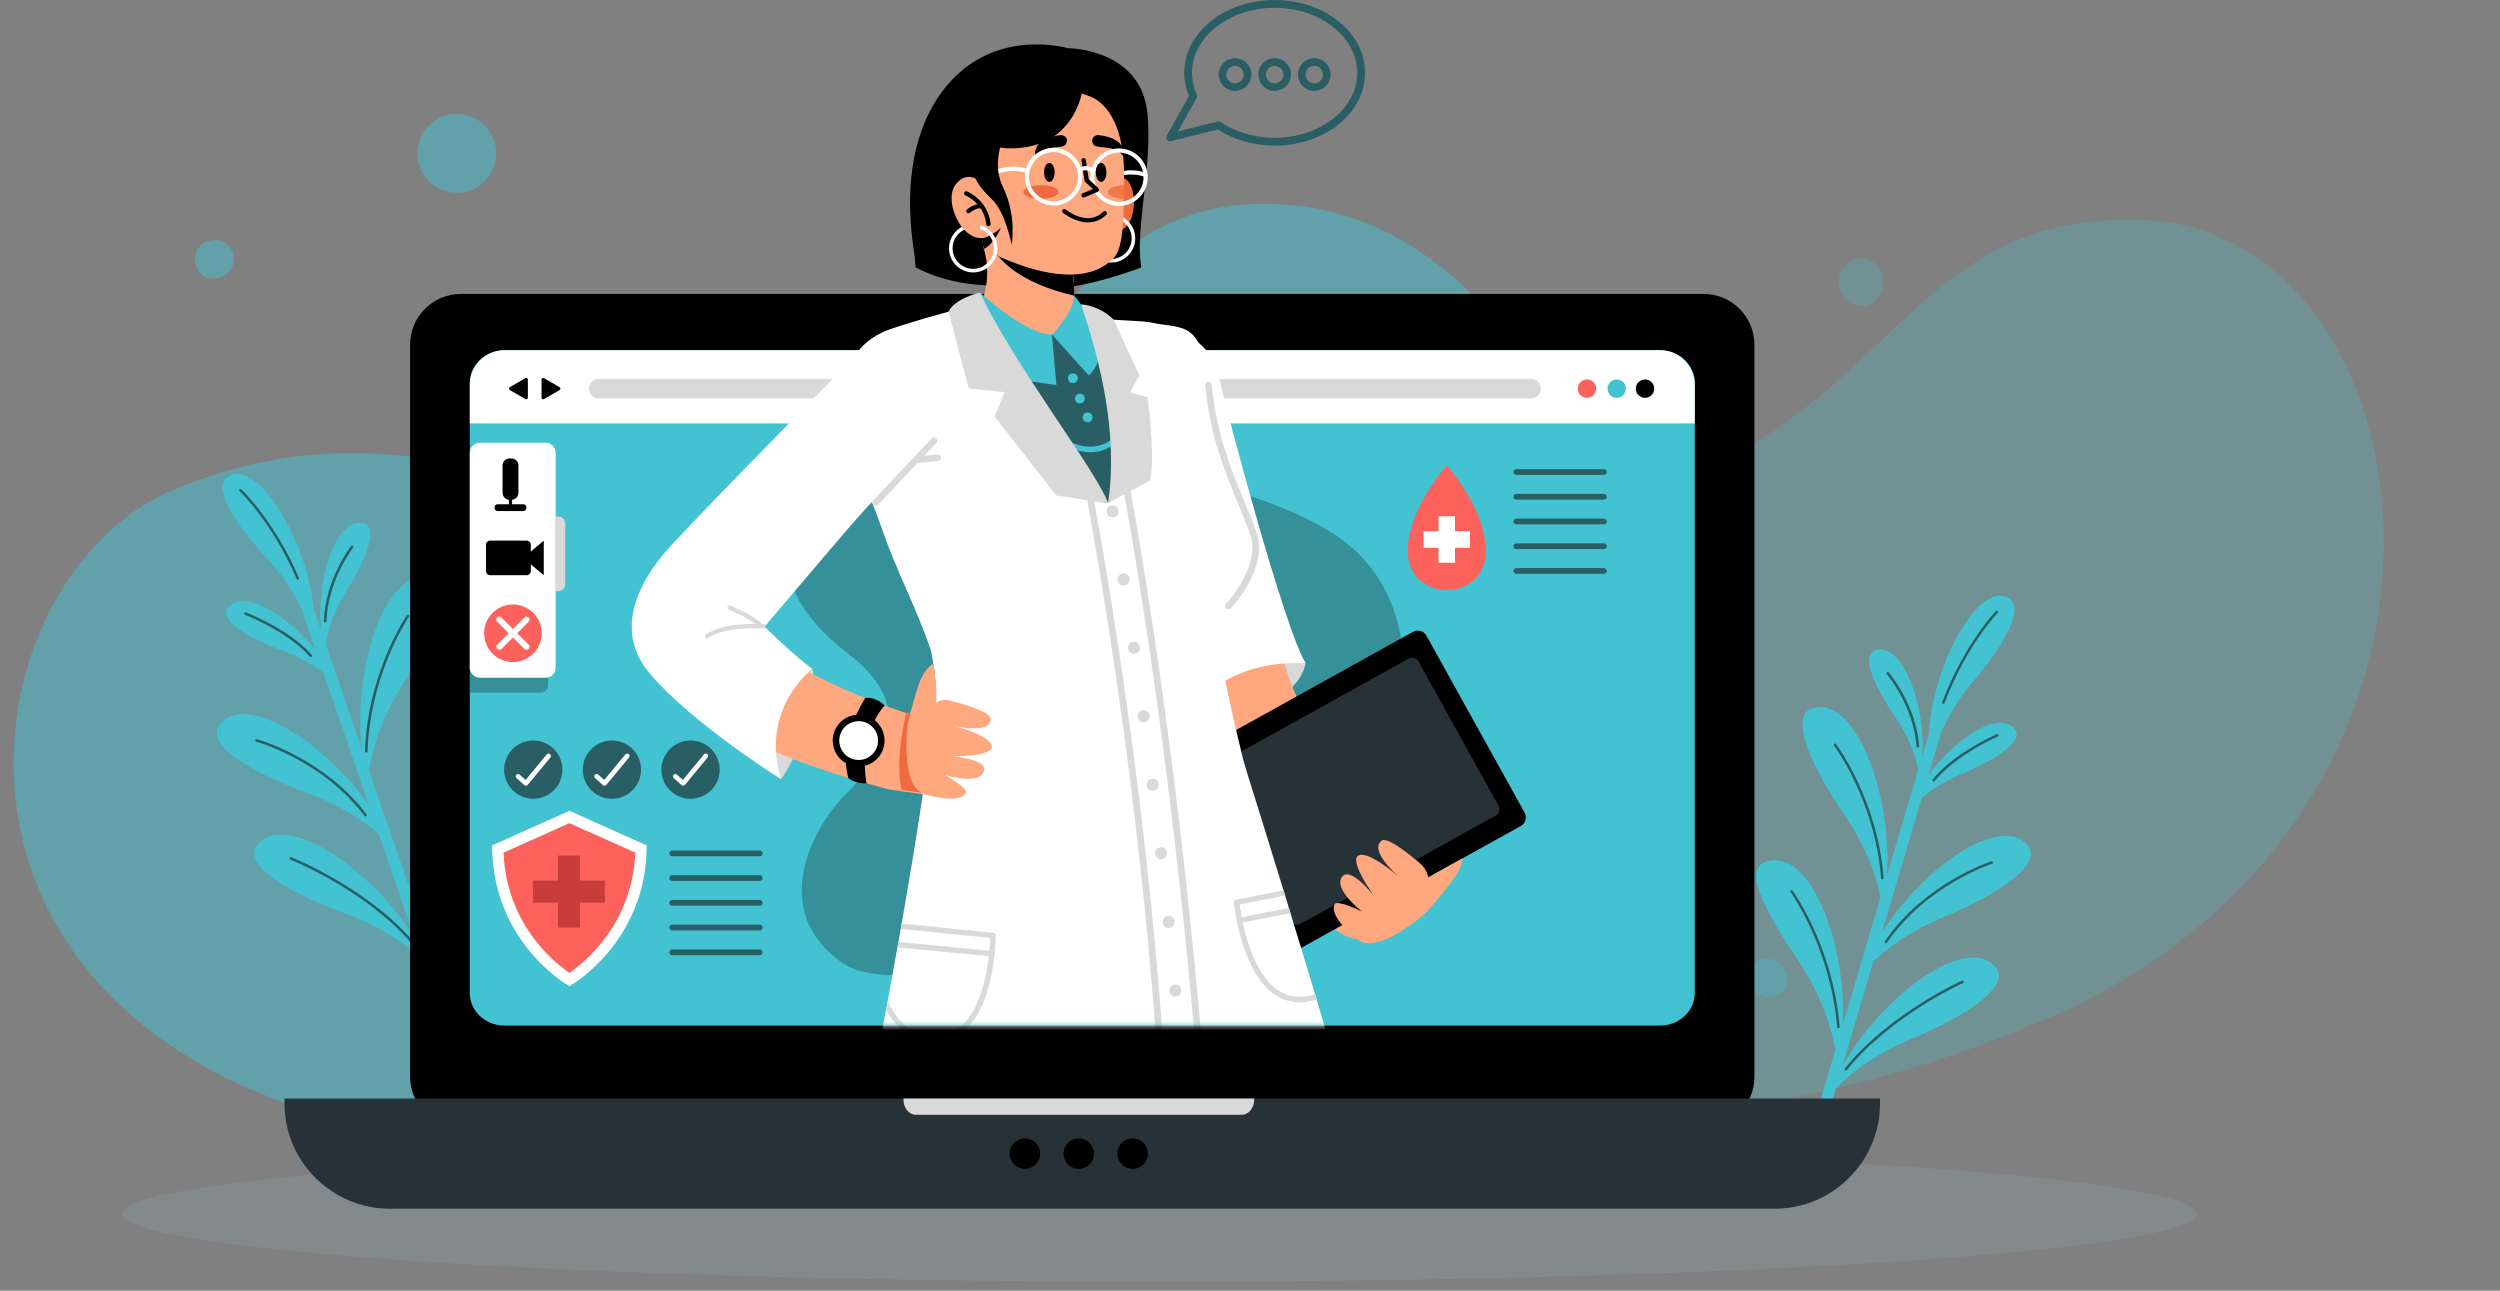 <svg xmlns="http://www.w3.org/2000/svg" width="552" height="285" viewBox="0 0 552 285" fill="none"><rect x="0" y="0" width="552" height="285" fill="#808080" stroke="none"/><g clip-path="url(#clip0_2577_2669)"><g opacity="0.5"><g opacity="0.5"><path d="M354.321 109.463C338.617 112.011 322.459 110.414 307.255 105.057C284.539 97.041 238.725 85.685 205.869 109.024C160.543 141.208 175.172 188.063 196.387 209.295C217.595 230.53 334.423 275.349 451.477 225.15C556.231 180.226 538.788 52.258 474.16 48.625C418.104 45.473 416.444 99.383 354.324 109.47L354.321 109.463Z" fill="#43C2D1"></path></g><path d="M349.668 121.308C349.668 86.097 320.34 47.503 283.851 45.179C283.21 45.139 282.562 45.1 281.906 45.068C229.598 42.633 225.606 106.438 178.279 113.632C130.951 120.826 94.801 84.5 38.169 108.201C-12.692 129.49 -26.47 249.108 122.975 253.907C242.547 257.741 349.676 226.372 349.66 121.308H349.668Z" fill="#43C2D1"></path><g opacity="0.5"><path d="M382.914 221.464C383.815 225.274 380.97 228.998 376.551 229.772C372.132 230.547 367.824 228.096 366.922 224.278C366.021 220.468 368.867 216.744 373.286 215.969C377.705 215.187 382.013 217.645 382.914 221.464Z" fill="#43C2D1"></path></g><g opacity="0.5"><path d="M415.834 62.297C415.834 65.222 413.628 67.593 410.917 67.593C408.206 67.593 406 65.222 406 62.297C406 59.372 408.206 57 410.917 57C413.628 57 415.834 59.372 415.834 62.297Z" fill="#43C2D1"></path></g><path d="M46.581 53.071C48.613 52.699 50.668 53.822 51.38 55.758C52.597 59.063 49.403 62.763 45.111 61.103C41.403 58.359 43.016 53.727 46.581 53.071Z" fill="#43C2D1"></path><path d="M394.597 215.179C395.135 217.479 393.688 219.669 391.356 220.072C389.032 220.476 386.708 218.942 386.179 216.641C385.641 214.341 387.088 212.151 389.42 211.748C391.744 211.345 394.068 212.878 394.597 215.179Z" fill="#43C2D1"></path><path d="M106.409 221.737C107.519 217.06 104.627 212.369 99.95 211.259C95.273 210.149 90.582 213.041 89.472 217.718C88.363 222.395 91.254 227.086 95.931 228.196C100.608 229.306 105.299 226.414 106.409 221.737Z" fill="#43C2D1"></path><path d="M109.186 36.391C110.584 31.792 107.989 26.93 103.39 25.532C98.791 24.134 93.93 26.728 92.532 31.328C91.133 35.927 93.728 40.789 98.327 42.187C102.926 43.585 107.788 40.99 109.186 36.391Z" fill="#43C2D1"></path><path d="M86.902 206.388C86.902 209.345 84.507 211.74 81.55 211.74C78.594 211.74 76.198 209.345 76.198 206.388C76.198 203.431 78.594 201.036 81.55 201.036C84.507 201.036 86.902 203.431 86.902 206.388Z" fill="#43C2D1"></path></g><path d="M439.116 212.284C431.901 207.907 415.124 220.618 406.799 235.385L413.634 212.297C416.415 209.599 421.345 205.755 429.192 202.481C441.396 197.381 453.487 189.785 446.256 185.398C439.476 181.285 424.279 192.24 415.559 205.817L424.334 176.172C426.184 174.577 429.023 172.615 433.14 170.893C440.83 167.684 448.454 162.896 443.896 160.129C439.939 157.729 431.43 163.473 425.837 171.129L428.677 161.52C430.065 158.698 432.035 154.668 435.29 150.911C442.825 142.208 448.353 132.568 442.119 131.564C435.878 130.559 426.674 147.315 425.897 162.035L424.436 166.978C425.19 156.258 420.66 143.584 415.292 143.416C409.963 143.252 413.747 151.417 418.453 158.303C422.03 163.542 423.176 167.788 423.538 169.998L416.622 193.356C417.772 176.376 410.593 156.375 402.105 156.117C393.648 155.863 399.662 168.814 407.123 179.733C412.764 187.987 414.589 194.695 415.183 198.222L406.897 226.23C407.716 209.473 400.649 190.221 392.328 189.964C383.871 189.709 388.378 199.205 396.735 211.56C402.419 219.953 404.506 227.663 405.271 231.738L401.323 245.069L403.748 245.784L405.339 240.4C407.798 237.742 412.963 233.182 422.075 229.377C434.279 224.277 446.37 216.681 439.139 212.294L439.116 212.284Z" fill="#43C2D1"></path><path d="M415.543 194.175C415.436 194.14 415.349 194.045 415.345 193.925C414.03 176.807 405.035 164.741 404.943 164.621C404.852 164.494 404.876 164.321 404.997 164.222C405.117 164.122 405.297 164.155 405.397 164.275C405.488 164.395 414.584 176.582 415.913 193.876C415.923 194.028 415.806 194.168 415.654 194.177C415.623 194.174 415.584 194.17 415.552 194.167L415.543 194.175Z" fill="#295E64"></path><path d="M429.021 155.383C429.021 155.383 429.005 155.381 428.998 155.381C428.852 155.327 428.78 155.161 428.834 155.016C433.781 142.033 440.652 134.982 440.722 134.909C440.828 134.8 441.011 134.794 441.119 134.907C441.228 135.013 441.235 135.196 441.121 135.304C441.052 135.369 434.259 142.348 429.362 155.217C429.31 155.355 429.16 155.428 429.02 155.391L429.021 155.383Z" fill="#295E64"></path><path d="M426.885 172.547C426.885 172.547 426.817 172.517 426.787 172.498C426.661 172.399 426.646 172.223 426.745 172.097C431.455 166.231 440.759 162.15 440.851 162.103C440.992 162.037 441.16 162.109 441.226 162.25C441.292 162.391 441.22 162.559 441.079 162.625C440.988 162.664 431.808 166.693 427.188 172.449C427.116 172.545 426.994 172.573 426.886 172.539L426.885 172.547Z" fill="#295E64"></path><path d="M416.321 208.256C416.321 208.256 416.267 208.235 416.245 208.217C416.118 208.126 416.079 207.955 416.171 207.821C424.99 194.959 439.534 190.224 439.673 190.182C439.82 190.132 439.98 190.211 440.028 190.366C440.078 190.514 439.999 190.673 439.844 190.722C439.697 190.764 425.341 195.445 416.633 208.143C416.56 208.247 416.436 208.291 416.321 208.256Z" fill="#295E64"></path><path d="M407.476 236.37C407.476 236.37 407.407 236.34 407.377 236.321C407.26 236.222 407.237 236.045 407.336 235.92C417.068 223.812 433.038 216.599 433.203 216.528C433.345 216.462 433.513 216.525 433.578 216.675C433.644 216.816 433.581 216.984 433.432 217.05C433.274 217.122 417.428 224.283 407.778 236.279C407.706 236.368 407.584 236.404 407.476 236.37Z" fill="#295E64"></path><path d="M405.831 227.002C405.723 226.968 405.637 226.873 405.633 226.753C404.154 209.191 395.445 197.112 395.361 196.993C395.27 196.865 395.295 196.693 395.423 196.594C395.551 196.503 395.723 196.527 395.822 196.656C395.914 196.776 404.706 208.981 406.201 226.704C406.211 226.856 406.102 226.996 405.942 227.013C405.902 227.009 405.871 227.006 405.839 227.003L405.831 227.002Z" fill="#295E64"></path><path d="M423.38 165.052C423.272 165.018 423.186 164.922 423.181 164.803C422.489 155.78 416.668 148.922 416.611 148.854C416.511 148.733 416.519 148.559 416.649 148.452C416.769 148.352 416.943 148.361 417.051 148.482C417.108 148.551 423.051 155.547 423.758 164.754C423.767 164.906 423.651 165.046 423.499 165.055C423.467 165.052 423.428 165.049 423.397 165.046L423.38 165.052Z" fill="#295E64"></path><path d="M58.199 185.278C65.224 180.594 82.529 192.572 91.473 206.971L83.658 184.196C80.762 181.62 75.675 177.997 67.697 175.054C55.29 170.488 42.88 163.414 49.92 158.721C56.514 154.322 72.166 164.609 81.467 177.8L71.426 148.554C69.511 147.044 66.591 145.198 62.406 143.659C54.589 140.781 46.764 136.324 51.2 133.365C55.052 130.799 63.797 136.172 69.716 143.582L66.465 134.102C64.957 131.345 62.818 127.4 59.407 123.779C51.507 115.404 45.571 106.017 51.761 104.741C57.952 103.466 67.867 119.811 69.274 134.486L70.948 139.367C69.731 128.689 73.722 115.828 79.072 115.438C84.389 115.044 80.954 123.371 76.55 130.446C73.201 135.831 72.237 140.127 71.969 142.353L79.877 165.386C78.001 148.469 84.317 128.181 92.78 127.557C101.219 126.937 95.767 140.141 88.782 151.366C83.5 159.85 81.961 166.631 81.522 170.183L91.006 197.807C89.471 181.098 95.709 161.555 104.008 160.955C112.447 160.335 108.35 170.025 100.527 182.726C95.211 191.359 93.447 199.146 92.871 203.252L97.383 216.402L94.992 217.219L93.17 211.904C90.598 209.362 85.241 205.019 75.976 201.612C63.569 197.045 51.159 189.971 58.199 185.278Z" fill="#43C2D1"></path><path d="M80.969 166.165C81.075 166.126 81.157 166.027 81.156 165.907C81.736 148.746 90.21 136.305 90.288 136.182C90.373 136.05 90.349 135.878 90.216 135.785C90.092 135.699 89.912 135.724 89.819 135.857C89.733 135.981 81.165 148.548 80.586 165.884C80.583 166.036 80.706 166.17 80.858 166.173C80.889 166.168 80.928 166.163 80.96 166.158L80.969 166.165Z" fill="#295E64"></path><path d="M65.847 127.985C65.847 127.985 65.862 127.983 65.87 127.982C66.013 127.922 66.077 127.753 66.017 127.61C60.521 114.847 53.355 108.101 53.281 108.031C53.17 107.927 52.987 107.929 52.884 108.048C52.78 108.158 52.782 108.341 52.9 108.444C52.974 108.514 60.058 115.184 65.505 127.826C65.564 127.962 65.717 128.028 65.854 127.984L65.847 127.985Z" fill="#295E64"></path><path d="M68.711 145.05C68.711 145.05 68.778 145.016 68.807 144.996C68.928 144.891 68.935 144.715 68.83 144.594C63.876 138.931 54.405 135.25 54.305 135.217C54.16 135.157 53.996 135.236 53.937 135.381C53.877 135.525 53.956 135.689 54.1 135.749C54.193 135.783 63.538 139.419 68.404 144.973C68.481 145.066 68.604 145.089 68.712 145.057L68.711 145.05Z" fill="#295E64"></path><path d="M80.802 180.265C80.802 180.265 80.854 180.242 80.883 180.222C81.005 180.124 81.037 179.952 80.939 179.822C71.572 167.352 56.843 163.242 56.702 163.206C56.552 163.163 56.397 163.249 56.355 163.406C56.313 163.556 56.398 163.712 56.556 163.753C56.706 163.796 71.244 167.853 80.492 180.165C80.57 180.266 80.695 180.304 80.81 180.264L80.802 180.265Z" fill="#295E64"></path><path d="M90.842 207.978C90.842 207.978 90.909 207.945 90.938 207.925C91.059 207.82 91.066 207.643 90.961 207.522C80.717 195.846 64.457 189.326 64.288 189.262C64.144 189.203 63.978 189.274 63.919 189.418C63.86 189.562 63.931 189.728 64.075 189.787C64.236 189.852 80.378 196.326 90.527 207.895C90.604 207.988 90.727 208.011 90.834 207.979L90.842 207.978Z" fill="#295E64"></path><path d="M92.084 198.541C92.19 198.502 92.272 198.402 92.271 198.283C92.995 180.67 101.173 168.231 101.259 168.107C101.345 167.975 101.312 167.804 101.179 167.711C101.048 167.626 100.877 167.658 100.784 167.791C100.697 167.915 92.434 180.486 91.701 198.259C91.69 198.413 91.813 198.547 91.974 198.556C92.013 198.551 92.045 198.546 92.076 198.542L92.084 198.541Z" fill="#295E64"></path><path d="M71.9 137.404C72.006 137.365 72.088 137.266 72.087 137.146C72.395 128.104 77.912 120.999 77.966 120.928C78.06 120.803 78.043 120.63 77.917 120.528C77.792 120.434 77.619 120.45 77.517 120.576C77.463 120.648 71.83 127.889 71.517 137.123C71.514 137.275 71.637 137.409 71.789 137.412C71.82 137.407 71.859 137.402 71.891 137.397L71.9 137.404Z" fill="#295E64"></path><g opacity="0.8"><path d="M256 283C382.473 283 485 276.284 485 268C485 259.716 382.473 253 256 253C129.527 253 27 259.716 27 268C27 276.284 129.527 283 256 283Z" fill="#879EA0" fill-opacity="0.42"></path></g><path d="M101.786 64.896H376.139C382.344 64.896 387.38 69.932 387.38 76.138V237.717C387.38 243.923 382.344 248.959 376.139 248.959H101.786C95.58 248.959 90.545 243.923 90.545 237.717V76.138C90.545 69.932 95.58 64.896 101.786 64.896Z" fill="black"></path><path d="M374.202 84.501V219.274C374.202 223.242 370.771 226.452 366.542 226.452H111.398C109.138 226.452 107.098 225.535 105.699 224.072C104.474 222.8 103.73 221.116 103.73 219.274V84.501C103.73 80.533 107.161 77.323 111.398 77.323H366.534C367.949 77.323 369.277 77.679 370.415 78.311C372.684 79.561 374.202 81.869 374.202 84.501Z" fill="#43C2D1"></path><g opacity="0.5"><path d="M274.432 194.759C313.863 175.493 317.08 139.033 299.879 122.179C281.002 103.672 221.595 99.293 221.595 99.293C221.595 99.293 178.694 95.253 174.528 122.179C174.528 122.179 170.758 131.658 187.414 144.449C204.07 157.24 193.358 168.75 186.425 175.691C179.493 182.624 169.469 201.249 186.054 212.649C203.026 224.318 274.44 194.759 274.44 194.759H274.432Z" fill="#295E64"></path></g><path d="M415.111 242.563V243.591C415.111 248.682 413.475 253.394 410.7 257.228C406.471 263.078 399.586 266.889 391.815 266.889H86.111C78.34 266.889 71.455 263.078 67.225 257.228C64.451 253.394 62.815 248.682 62.815 243.591V242.563H415.111Z" fill="#263238"></path><path d="M241.564 254.722C241.564 256.58 240.054 258.09 238.197 258.09C236.339 258.09 234.829 256.58 234.829 254.722C234.829 252.864 236.339 251.354 238.197 251.354C240.054 251.354 241.564 252.864 241.564 254.722Z" fill="black"></path><path d="M229.675 254.722C229.675 256.58 228.165 258.09 226.307 258.09C224.449 258.09 222.939 256.58 222.939 254.722C222.939 252.864 224.449 251.354 226.307 251.354C228.165 251.354 229.675 252.864 229.675 254.722Z" fill="black"></path><path d="M253.461 254.722C253.461 256.58 251.951 258.09 250.093 258.09C248.235 258.09 246.726 256.58 246.726 254.722C246.726 252.864 248.235 251.354 250.093 251.354C251.951 251.354 253.461 252.864 253.461 254.722Z" fill="black"></path><path d="M199.485 242.563V242.801C199.485 244.643 200.719 246.145 202.244 246.145H274.164C275.69 246.145 276.923 244.65 276.923 242.801V242.563H199.485Z" fill="#D9D9D9"></path><path d="M374.203 84.992V93.482H103.731V84.992C103.731 83.355 104.237 81.845 105.115 80.604C106.498 78.62 108.799 77.323 111.399 77.323H366.535C369.136 77.323 371.436 78.62 372.819 80.604C373.697 81.845 374.203 83.355 374.203 84.992Z" fill="white"></path><path d="M352.432 85.814C352.432 86.936 351.523 87.846 350.401 87.846C349.278 87.846 348.369 86.936 348.369 85.814C348.369 84.691 349.278 83.782 350.401 83.782C351.523 83.782 352.432 84.691 352.432 85.814Z" fill="#FD615B"></path><path d="M359.002 85.814C359.002 86.936 358.093 87.846 356.97 87.846C355.848 87.846 354.938 86.936 354.938 85.814C354.938 84.691 355.848 83.782 356.97 83.782C358.093 83.782 359.002 84.691 359.002 85.814Z" fill="#43C2D1"></path><path d="M365.255 85.814C365.255 86.936 364.346 87.846 363.223 87.846C362.1 87.846 361.191 86.936 361.191 85.814C361.191 84.691 362.1 83.782 363.223 83.782C364.346 83.782 365.255 84.691 365.255 85.814Z" fill="black"></path><path d="M338.14 83.671H132.134C130.999 83.671 130.079 84.592 130.079 85.727V85.909C130.079 87.044 130.999 87.964 132.134 87.964H338.14C339.275 87.964 340.195 87.044 340.195 85.909V85.727C340.195 84.592 339.275 83.671 338.14 83.671Z" fill="#D9D9D9"></path><path d="M116.554 85.814V87.798C116.554 88.075 116.253 88.257 116.008 88.114L114.285 87.118L112.562 86.122C112.317 85.98 112.317 85.632 112.562 85.49L114.285 84.493L116.008 83.497C116.253 83.355 116.554 83.529 116.554 83.814V85.798V85.814Z" fill="black"></path><path d="M119.573 85.814V87.798C119.573 88.075 119.874 88.257 120.119 88.114L121.842 87.118L123.565 86.122C123.81 85.98 123.81 85.632 123.565 85.49L121.842 84.493L120.119 83.497C119.874 83.355 119.573 83.529 119.573 83.814V85.798V85.814Z" fill="black"></path><mask id="mask0_2577_2669" style="mask-type:luminance" maskUnits="userSpaceOnUse" x="103" y="5" width="272" height="222"><path d="M369.245 5.265H103.73V219.274C103.73 221.116 104.474 222.8 105.699 224.073C107.106 225.535 109.138 226.452 111.398 226.452H366.534C370.763 226.452 374.194 223.235 374.194 219.274V5.265H369.238H369.245Z" fill="white"></path></mask><g mask="url(#mask0_2577_2669)"><path d="M288.274 146.425C288.274 146.425 287.61 151.959 280.369 154.805C273.128 157.651 265.144 158.489 263.389 156.22C263.389 156.22 266.14 145.049 288.274 146.425Z" fill="#D9D9D9"></path><path d="M268.116 83.079C269.168 87.98 270.267 92.953 271.373 97.878C272.488 102.811 273.61 107.744 274.764 112.661L276.512 120.021C277.112 122.464 277.697 124.922 278.314 127.349C279.523 132.227 280.804 137.057 282.14 141.777C282.812 144.132 283.507 146.441 284.235 148.583L284.796 150.141L285.073 150.923C285.168 151.184 285.286 151.453 285.397 151.722L286.061 153.327C286.282 153.864 286.488 154.394 286.741 154.939C288.622 159.264 290.843 163.643 293.152 167.991C295.468 172.339 297.911 176.679 300.424 180.98C301.689 183.13 302.962 185.273 304.258 187.407C304.906 188.474 305.555 189.534 306.211 190.593L308.171 193.716L308.242 193.826C310.843 197.977 309.594 203.455 305.436 206.064C301.397 208.594 296.092 207.463 293.413 203.582C292.638 202.451 291.918 201.4 291.191 200.317C290.464 199.241 289.745 198.158 289.033 197.075C287.602 194.909 286.195 192.735 284.796 190.545C282.006 186.166 279.286 181.723 276.646 177.185C274.014 172.632 271.452 168.023 269.081 163.098C268.772 162.497 268.496 161.857 268.203 161.224L267.342 159.327C267.199 159.011 267.049 158.702 266.915 158.37L266.512 157.366L265.705 155.358C264.693 152.726 263.832 150.18 263.01 147.674C261.381 142.654 259.879 137.69 258.448 132.741C257.721 130.258 257.033 127.792 256.322 125.31L254.267 117.886C252.907 112.937 251.587 107.989 250.275 103.04C248.962 98.083 247.69 93.15 246.417 88.138C244.907 82.177 248.512 76.114 254.472 74.604C260.433 73.094 266.496 76.699 268.006 82.66C268.037 82.778 268.061 82.897 268.093 83.015L268.108 83.087L268.116 83.079Z" fill="#FFA87F"></path><path d="M311.983 139.51L256.273 170.43C255.216 171.017 254.834 172.35 255.421 173.407L277.091 212.455C277.678 213.512 279.011 213.894 280.068 213.307L335.778 182.386C336.835 181.8 337.217 180.467 336.63 179.409L314.96 140.362C314.373 139.304 313.04 138.923 311.983 139.51Z" fill="black"></path><path d="M310.997 145.434L267.929 169.337C267.142 169.774 266.859 170.765 267.295 171.552L284.945 203.355C285.381 204.141 286.373 204.425 287.159 203.989L330.227 180.085C331.013 179.648 331.297 178.657 330.861 177.871L313.211 146.067C312.774 145.281 311.783 144.997 310.997 145.434Z" fill="#263238"></path><path d="M314.685 201.7C314.685 201.7 317.847 198.206 320.622 194.506C322.938 191.423 322.969 189.518 322.969 189.518C320.701 190.735 318.021 192.221 315.349 193.755C315.349 193.755 315.183 192.032 313.594 190.672C312.005 189.312 306.456 184.664 305.112 185.605C302.045 187.747 308.906 193.629 308.906 193.629C308.906 193.629 301.649 187.257 299.736 189.059C298.187 190.522 303.167 197.534 303.167 197.534C303.167 197.534 298.005 191.059 296.274 193.676C294.44 196.459 300.74 201.273 300.74 201.273C300.74 201.273 295.238 198.554 294.685 199.66C293.895 201.257 295.563 204.119 299.847 207.495C304.234 210.949 314.677 201.692 314.677 201.692L314.685 201.7Z" fill="#FFA87F"></path><path d="M268.852 191.51C269.547 192.767 271.136 193.225 272.393 192.522C273.65 191.818 274.109 190.237 273.405 188.98C272.709 187.723 271.121 187.273 269.864 187.968C268.607 188.664 268.148 190.253 268.852 191.51Z" fill="#063C50"></path><path d="M260.029 73.173C260.029 73.173 267.342 74.975 269.144 83.173C270.946 91.371 283.642 138.915 288.282 146.425C276.859 145.959 269.073 149.832 263.397 156.22C263.397 156.22 244.551 93.395 245.721 84.462C246.891 75.521 255.018 72.264 260.029 73.173Z" fill="white"></path><path d="M202.173 59.062C210.67 63.465 220.836 63.963 232.117 61.844L235.753 10.641C235.753 10.641 223.05 6.87 212.678 15.329C205.406 21.266 198.576 33.598 201.738 55.046C201.935 56.413 202.086 57.757 202.173 59.062Z" fill="black"></path><path d="M251.982 59.062C250.59 50.532 254.488 36.816 253.365 25.131C251.974 10.633 235.753 10.633 235.753 10.633L221.927 46.832C221.927 46.832 224.535 53.876 224.749 59.062C225.168 69.442 251.99 59.062 251.99 59.062H251.982Z" fill="black"></path><path d="M300.464 253.987C297.357 243.062 294.006 231.662 290.709 220.673C290.591 220.286 290.48 219.898 290.361 219.519C288.52 213.361 286.693 207.345 284.946 201.637C284.828 201.249 284.709 200.862 284.591 200.483C284.306 199.558 284.029 198.641 283.753 197.732C283.634 197.344 283.516 196.957 283.397 196.577C276.528 174.165 271.231 157.572 271.231 157.572L206.552 150.813C206.03 161.77 202.947 181.921 199.082 203.945C199.011 204.341 198.939 204.736 198.876 205.131C198.71 206.08 198.536 207.036 198.362 208.001C198.291 208.396 198.22 208.791 198.149 209.187C197.453 213.076 196.742 217.005 196.015 220.934C195.888 221.614 195.762 222.294 195.635 222.966C193.659 233.614 191.611 244.216 189.683 253.995H300.448L300.464 253.987Z" fill="white"></path><path d="M210.583 164.473L215.2 183.818C226.725 182.901 240.361 181.233 250.63 175.92C250.63 175.92 264.314 180.521 271.246 178.371L266.171 164.465H210.591L210.583 164.473Z" fill="white"></path><path d="M203.714 183.818C206.583 170.513 207.065 155.682 207.065 155.682C206.528 151.69 206.504 147.397 205.413 143.2C202.101 133.634 198.22 126.772 194.773 116.89C194.552 116.25 194.322 115.61 194.093 114.969C193.943 114.55 193.793 114.139 193.635 113.72C192.504 110.629 191.287 107.546 190.006 104.573C184.449 91.616 183.548 77.015 196.923 72.556C197.896 72.232 198.852 71.924 199.785 71.631C206.109 69.631 211.382 68.319 212.852 67.963C213.121 67.9 213.255 67.868 213.255 67.868L241.326 70.193L243.998 70.414C247.919 70.857 252.077 70.738 254.709 71.315C257.017 71.829 258.417 71.703 260.772 72.398C266.306 74.035 266.148 81.474 267.871 90.715C267.903 90.873 267.926 91.031 267.958 91.197C267.966 91.245 267.982 91.3 267.99 91.356C268.29 92.929 268.654 94.478 269.057 96.02C269.507 97.743 270.013 99.435 270.543 101.095C273.784 111.246 277.681 115.91 277.017 122.298C276.409 128.084 270.511 135.974 268.938 137.658C268.575 138.045 268.361 138.251 268.361 138.251C268.361 138.282 268.361 138.306 268.369 138.338C268.393 138.567 268.417 138.812 268.456 139.065C268.575 140.037 268.741 141.2 268.962 142.512C272.748 162.307 277.405 178.94 277.405 178.94C277.405 178.94 235.334 185.707 203.706 183.81L203.714 183.818Z" fill="white"></path><path d="M271.239 134.543C271.428 134.543 271.618 134.464 271.76 134.322C272.108 133.958 280.219 125.302 277.389 117.404C276.606 115.214 275.689 112.993 274.725 110.645C271.784 103.522 268.456 95.451 267.602 84.976C267.571 84.581 267.215 84.28 266.82 84.312C266.424 84.343 266.124 84.691 266.156 85.094C267.025 95.79 270.401 103.981 273.381 111.198C274.345 113.53 275.246 115.728 276.021 117.894C278.543 124.954 270.78 133.247 270.701 133.326C270.424 133.618 270.44 134.069 270.725 134.345C270.867 134.48 271.041 134.543 271.223 134.543H271.239Z" fill="#D9D9D9"></path><path d="M244.662 111.08C242.014 109.862 235.453 107.688 231.998 99.656C231.73 99.04 231.461 98.415 231.192 97.791C225.018 83.687 217.461 69.252 217.461 69.252L238.006 69.924C238.006 69.924 244.473 82.446 248.101 92.976C248.393 93.822 248.836 94.636 248.955 95.537C249.959 103.087 244.654 111.08 244.654 111.08H244.662Z" fill="#295E64"></path><path d="M237.974 83.577C237.935 84.177 237.413 84.628 236.812 84.581C236.211 84.541 235.761 84.019 235.808 83.418C235.848 82.818 236.369 82.367 236.97 82.415C237.571 82.454 238.022 82.976 237.974 83.577Z" fill="#43C2D1"></path><path d="M239.515 88.075C239.476 88.676 238.954 89.126 238.353 89.079C237.752 89.039 237.302 88.517 237.349 87.917C237.389 87.316 237.91 86.865 238.511 86.913C239.112 86.952 239.563 87.474 239.515 88.075Z" fill="#43C2D1"></path><path d="M241.231 92.241C241.191 92.842 240.67 93.292 240.069 93.245C239.468 93.205 239.018 92.684 239.065 92.083C239.104 91.482 239.626 91.031 240.227 91.079C240.828 91.118 241.278 91.64 241.231 92.241Z" fill="#43C2D1"></path><path d="M249.01 94.091C249.058 94.249 249.042 94.415 248.963 94.557C247.643 96.953 244.947 100.162 240.03 99.83C237.738 99.68 234.781 98.463 231.769 96.834C231.651 96.771 231.556 96.668 231.501 96.541C231.501 96.534 231.493 96.518 231.485 96.51C231.263 95.988 231.817 95.474 232.315 95.743C235.2 97.308 237.999 98.471 240.109 98.613C244.378 98.897 246.741 96.083 247.904 93.972C248.156 93.506 248.844 93.569 249.002 94.083C249.002 94.083 249.002 94.091 249.002 94.099L249.01 94.091Z" fill="#43C2D1"></path><path d="M244.662 40.895C244.662 40.895 247.832 37.148 249.627 40.895C251.421 44.642 250.038 52.231 245.208 50.99L244.654 40.895H244.662Z" fill="#EF6A3F"></path><path d="M245.318 57.979C242.37 57.979 239.975 55.583 239.975 52.635C239.975 49.686 242.37 47.291 245.318 47.291C248.267 47.291 250.662 49.686 250.662 52.635C250.662 55.583 248.267 57.979 245.318 57.979ZM245.318 48.089C242.805 48.089 240.765 50.129 240.765 52.642C240.765 55.156 242.805 57.196 245.318 57.196C247.832 57.196 249.872 55.156 249.872 52.642C249.872 50.129 247.832 48.089 245.318 48.089Z" fill="white"></path><path d="M236.995 60.437L237.414 70.651C237.414 70.651 231.54 79.711 215.271 68.888C218.354 65.449 218.473 58.904 217.224 54.935C217.224 54.935 218.426 55.362 220.362 56.516C220.742 56.745 221.2 56.888 221.659 57.077C225.722 58.785 231.84 60.84 236.995 60.437Z" fill="#FFA87F"></path><path d="M232.268 73.861C232.268 73.861 236.971 69.236 237.192 65.275C237.192 65.275 239.959 68.438 241.999 73.031C244.789 79.308 240.402 82.897 240.402 82.897L232.268 73.861Z" fill="#43C2D1"></path><path d="M216.378 64.58C216.378 64.58 226.338 73.853 232.267 73.861L233.271 85.039L223.603 83.663C223.603 83.663 217.848 71.861 216.37 64.58H216.378Z" fill="#43C2D1"></path><path d="M236.995 60.437L237.192 65.275C232.773 64.287 224.813 61.876 220.362 56.508C220.765 56.69 221.2 56.88 221.659 57.069C225.722 58.777 231.84 60.833 236.995 60.429V60.437Z" fill="black"></path><path d="M248.18 40.879C248.18 41.946 248.172 42.958 248.156 43.907C248.054 51.243 247.571 55.243 245.832 57.046C237.145 66.034 217.864 55.307 217.248 54.959C217.24 54.959 217.232 54.951 217.232 54.951C217.058 54.145 216.892 53.346 216.75 52.563C215.524 45.883 215.445 39.67 216.125 33.772C215.801 27.55 219.501 21.764 225.35 19.629C231.413 17.416 236.852 20.088 240.117 21.092C245.05 22.617 248.148 28.989 248.18 38.073C248.18 39.053 248.18 39.994 248.18 40.887V40.879Z" fill="#FFA87F"></path><path d="M242.449 29.804C242.449 29.804 240.647 29.985 241.279 31.638C241.911 33.29 245.532 31.472 248.117 34.515C248.117 34.515 249.216 30.555 242.449 29.811V29.804Z" fill="black"></path><path d="M245.445 45.259C242.061 44.358 240.038 40.879 240.939 37.496C241.84 34.112 245.318 32.088 248.702 32.989C252.085 33.891 254.109 37.369 253.208 40.753C252.306 44.136 248.828 46.16 245.445 45.259ZM248.465 33.883C245.579 33.116 242.599 34.847 241.832 37.733C241.065 40.618 242.789 43.599 245.682 44.365C248.567 45.132 251.548 43.409 252.314 40.516C253.081 37.63 251.358 34.65 248.465 33.883Z" fill="white"></path><path d="M252.891 38.12C251.112 37.519 249.468 37.527 248.18 37.725V38.666C249.373 38.468 250.931 38.436 252.599 38.998C252.654 39.013 252.717 39.021 252.773 39.021C252.954 39.013 253.128 38.895 253.184 38.705C253.263 38.46 253.136 38.199 252.891 38.12Z" fill="white"></path><path d="M239.263 43.606C239.073 43.606 238.899 43.496 238.82 43.314C238.718 43.069 238.836 42.784 239.081 42.682L241.326 41.741L239.619 40.183C239.54 40.112 239.484 40.01 239.468 39.899L238.789 35.44C238.749 35.179 238.931 34.934 239.192 34.895C239.453 34.855 239.698 35.037 239.737 35.298L240.393 39.59L242.528 41.543C242.646 41.654 242.702 41.82 242.678 41.978C242.646 42.136 242.544 42.278 242.385 42.342L239.445 43.575C239.382 43.599 239.318 43.614 239.263 43.614V43.606Z" fill="black"></path><path d="M234.275 29.804C234.275 29.804 236.077 29.985 235.445 31.638C234.813 33.29 231.192 31.472 228.607 34.515C228.607 34.515 227.508 30.555 234.275 29.811V29.804Z" fill="black"></path><path d="M233.698 42.397C233.698 43.235 231.967 43.923 229.832 43.923C227.698 43.923 225.967 43.243 225.967 42.397C225.967 41.551 227.698 40.871 229.832 40.871C231.967 40.871 233.698 41.551 233.698 42.397Z" fill="#EF6A3F"></path><path d="M230.995 45.156C227.611 44.255 225.588 40.776 226.489 37.393C227.39 34.009 230.868 31.985 234.252 32.887C237.635 33.788 239.659 37.266 238.757 40.65C237.856 44.033 234.378 46.057 230.995 45.156ZM234.006 33.78C231.121 33.013 228.141 34.737 227.374 37.63C226.607 40.516 228.339 43.496 231.224 44.263C234.109 45.029 237.089 43.306 237.856 40.413C238.623 37.527 236.892 34.547 234.006 33.78Z" fill="white"></path><path d="M238.173 38.01C238.101 37.978 238.03 37.93 237.983 37.867C237.825 37.669 237.856 37.377 238.062 37.219C238.125 37.172 239.556 36.073 241.287 37.124C241.508 37.258 241.572 37.543 241.437 37.764C241.303 37.986 241.018 38.049 240.797 37.915C239.611 37.187 238.639 37.938 238.631 37.946C238.497 38.049 238.323 38.073 238.173 38.01Z" fill="white"></path><path d="M226.773 38.215C226.717 38.215 226.654 38.215 226.599 38.191C223.018 36.99 219.935 38.523 219.911 38.539C219.682 38.658 219.405 38.563 219.287 38.334C219.168 38.104 219.263 37.828 219.492 37.709C219.634 37.638 222.955 35.986 226.899 37.314C227.144 37.393 227.271 37.662 227.192 37.899C227.128 38.081 226.962 38.207 226.781 38.215H226.773Z" fill="white"></path><g opacity="0.8"><path d="M248.18 40.879C248.18 41.946 248.172 42.958 248.156 43.907C246.196 43.836 244.662 43.18 244.662 42.389C244.662 41.599 246.211 40.942 248.18 40.879Z" fill="#EF6A3F"></path></g><path d="M232.868 38.065C232.868 39.219 232.346 40.16 231.698 40.16C231.05 40.16 230.528 39.227 230.528 38.065C230.528 36.903 231.05 35.97 231.698 35.97C232.346 35.97 232.868 36.903 232.868 38.065Z" fill="black"></path><path d="M244.299 38.065C244.299 39.219 243.777 40.16 243.129 40.16C242.481 40.16 241.959 39.227 241.959 38.065C241.959 36.903 242.481 35.97 243.129 35.97C243.777 35.97 244.299 36.903 244.299 38.065Z" fill="black"></path><path d="M240.26 49.085C241.596 49.085 243.003 48.658 244.276 47.409C244.465 47.227 244.465 46.927 244.276 46.737C244.094 46.547 243.793 46.547 243.604 46.737C240.125 50.136 235.501 46.405 235.303 46.247C235.098 46.081 234.797 46.113 234.631 46.31C234.465 46.516 234.497 46.808 234.695 46.982C234.734 47.014 237.311 49.101 240.252 49.101L240.26 49.085Z" fill="black"></path><path d="M221.003 50.279C220.947 50.405 219.43 53.931 217.248 54.967L217.24 54.959C217.058 54.152 216.9 53.354 216.758 52.563C216.837 52.548 219.042 52.168 221.011 50.279H221.003Z" fill="black"></path><path d="M218.884 42.255C218.884 42.255 214.268 36.049 210.884 40.927C208.094 44.943 213.366 55.417 218.884 51.828V42.255Z" fill="#FFA87F"></path><path d="M220.228 54.809C220.228 57.757 217.825 60.153 214.884 60.153C211.943 60.153 209.54 57.757 209.54 54.809C209.54 52.777 210.686 51.006 212.37 50.105C212.544 50.318 212.718 50.532 212.908 50.721C211.382 51.457 210.331 53.006 210.331 54.809C210.331 57.322 212.37 59.362 214.884 59.362C217.398 59.362 219.437 57.322 219.437 54.809C219.437 53.773 219.089 52.816 218.496 52.057C217.967 51.362 217.24 50.816 216.394 50.524C216.394 50.5 216.394 50.445 216.402 50.405C216.402 50.374 216.402 50.35 216.402 50.334C216.425 50.129 216.449 49.931 216.465 49.725V49.709C217.406 50.002 218.236 50.555 218.876 51.275C219.714 52.216 220.22 53.457 220.22 54.809H220.228Z" fill="white"></path><path d="M218.252 49.963C218.252 49.963 218.283 49.963 218.307 49.963C218.568 49.931 218.758 49.702 218.726 49.441C218.149 44.16 213.706 42.334 213.517 42.263C213.271 42.168 212.995 42.286 212.9 42.531C212.805 42.776 212.924 43.053 213.161 43.148C213.327 43.219 217.264 44.856 217.777 49.551C217.801 49.797 218.007 49.978 218.252 49.978V49.963Z" fill="black"></path><path d="M213.817 47.077C213.92 47.077 214.03 47.045 214.117 46.974C214.528 46.642 215.785 45.812 216.599 46.026C216.852 46.089 217.113 45.939 217.176 45.686C217.24 45.433 217.09 45.172 216.837 45.109C215.406 44.745 213.706 46.089 213.516 46.239C213.311 46.405 213.279 46.706 213.445 46.911C213.54 47.03 213.675 47.085 213.817 47.085V47.077Z" fill="black"></path><path d="M297.215 253.987C288.765 220.254 280.307 186.474 277.405 178.948L251.287 181.462L259.074 253.979H297.208L297.215 253.987Z" fill="white"></path><path d="M290.369 219.519C289.824 219.701 289.247 219.843 288.646 219.946C288.472 219.97 288.298 220.001 288.124 220.017C285.674 220.317 283.452 219.685 281.523 218.136C277.437 214.855 275.373 208.175 274.409 203.684C274.314 203.265 274.243 202.878 274.172 202.506C273.935 201.273 273.792 200.293 273.721 199.724L282.938 197.898L283.768 197.732C283.65 197.344 283.531 196.957 283.413 196.577L282.622 196.735L272.939 198.664C272.63 198.72 272.425 199.004 272.456 199.313C272.512 199.89 273.919 213.598 280.765 219.084C282.535 220.507 284.519 221.25 286.678 221.306C287.199 221.321 287.721 221.298 288.266 221.234C288.496 221.211 288.717 221.171 288.946 221.132C289.563 221.021 290.156 220.879 290.717 220.689C290.598 220.302 290.488 219.914 290.369 219.535V219.519Z" fill="#D9D9D9"></path><path d="M284.954 201.637L283.974 201.827L274.4 203.684L273.792 203.803C273.752 203.803 273.705 203.811 273.665 203.811C273.389 203.811 273.144 203.605 273.088 203.321C273.025 202.997 273.238 202.68 273.563 202.617L274.155 202.506L283.657 200.664L284.598 200.483C284.717 200.87 284.835 201.257 284.954 201.637Z" fill="#D9D9D9"></path><path d="M259.295 253.987L244.662 111.096L204.576 183.763C202.584 190.625 197.983 221.677 193.098 253.979H259.287L259.295 253.987Z" fill="white"></path><path d="M249.492 171.983C252.361 194.569 255.436 224.08 256.638 253.987H258.124C256.93 224.001 253.848 194.435 250.97 171.794C246.298 135.089 241.144 108.21 241.089 107.941C241.01 107.538 240.622 107.277 240.219 107.356C239.816 107.435 239.555 107.823 239.634 108.226C239.69 108.495 244.836 135.326 249.5 171.983H249.492Z" fill="#D9D9D9"></path><path d="M245.666 114.234C245.579 114.234 245.492 114.226 245.405 114.21C245.318 114.194 245.239 114.171 245.152 114.139C245.073 114.107 244.994 114.06 244.923 114.013C244.852 113.965 244.781 113.91 244.717 113.847C244.472 113.594 244.33 113.254 244.33 112.906C244.33 112.558 244.472 112.21 244.717 111.965C244.781 111.902 244.852 111.846 244.923 111.799C244.994 111.752 245.073 111.712 245.152 111.68C245.231 111.649 245.318 111.625 245.405 111.601C245.84 111.514 246.298 111.657 246.615 111.965C246.86 112.21 247.01 112.558 247.01 112.906C247.01 113.254 246.868 113.602 246.615 113.847C246.362 114.1 246.022 114.242 245.666 114.242V114.234Z" fill="#D9D9D9"></path><path d="M258.204 218.863C258.267 219.559 258.852 220.072 259.532 220.072C259.571 220.072 259.611 220.072 259.658 220.072C260.393 220.001 260.931 219.353 260.86 218.618C260.789 217.883 260.14 217.345 259.405 217.416C258.67 217.487 258.132 218.136 258.204 218.863Z" fill="#D9D9D9"></path><path d="M256.702 203.708C256.773 204.396 257.35 204.902 258.03 204.902C258.078 204.902 258.125 204.902 258.172 204.894C258.908 204.815 259.437 204.159 259.358 203.431C259.279 202.696 258.623 202.166 257.888 202.246C257.153 202.325 256.623 202.981 256.702 203.716V203.708Z" fill="#D9D9D9"></path><path d="M248.117 129.278C248.188 129.278 248.259 129.278 248.322 129.262C249.05 129.144 249.548 128.464 249.437 127.737C249.318 127.009 248.639 126.511 247.911 126.622C247.184 126.74 246.686 127.42 246.797 128.148C246.899 128.812 247.469 129.278 248.117 129.278Z" fill="#D9D9D9"></path><path d="M255.026 188.561C255.105 189.241 255.682 189.739 256.354 189.739C256.401 189.739 256.457 189.739 256.512 189.731C257.247 189.644 257.769 188.98 257.682 188.253C257.595 187.518 256.931 186.996 256.204 187.083C255.469 187.162 254.947 187.834 255.034 188.561H255.026Z" fill="#D9D9D9"></path><path d="M251.208 158.315C251.295 158.987 251.872 159.469 252.528 159.469C252.591 159.469 252.646 159.469 252.71 159.453C253.445 159.358 253.951 158.679 253.848 157.951C253.753 157.216 253.073 156.71 252.346 156.805C251.611 156.908 251.105 157.58 251.208 158.307V158.315Z" fill="#D9D9D9"></path><path d="M249.073 143.223C249.168 143.887 249.737 144.362 250.393 144.362C250.456 144.362 250.519 144.362 250.583 144.354C251.31 144.243 251.816 143.571 251.713 142.836C251.61 142.109 250.931 141.603 250.203 141.705C249.476 141.816 248.97 142.488 249.073 143.215V143.223Z" fill="#D9D9D9"></path><path d="M253.192 173.43C253.279 174.102 253.848 174.6 254.512 174.6C254.568 174.6 254.623 174.6 254.678 174.592C255.405 174.497 255.927 173.833 255.832 173.098C255.737 172.363 255.073 171.849 254.338 171.944C253.603 172.039 253.089 172.703 253.184 173.438L253.192 173.43Z" fill="#D9D9D9"></path><path d="M265.642 253.987H267.128C261.856 173.035 249.437 107.293 249.294 106.534C249.215 106.131 248.828 105.87 248.425 105.941C248.022 106.02 247.761 106.408 247.832 106.811C247.974 107.57 260.369 173.177 265.642 253.987Z" fill="#D9D9D9"></path><path d="M195.651 222.966C196.149 223.914 196.734 224.808 197.398 225.622C197.533 225.788 197.667 225.946 197.809 226.096C200.007 228.531 202.829 229.804 206.205 229.891C206.75 229.907 207.272 229.875 207.794 229.812C209.936 229.551 211.841 228.618 213.461 227.037C219.754 220.918 219.841 207.139 219.841 206.562C219.841 206.254 219.612 205.993 219.303 205.961L200.766 204.095L199.098 203.929C199.027 204.325 198.956 204.72 198.892 205.115L200.576 205.281L218.639 207.092C218.623 207.661 218.576 208.657 218.457 209.906C218.426 210.285 218.386 210.681 218.331 211.1C217.801 215.661 216.386 222.507 212.631 226.167C210.853 227.891 208.703 228.737 206.236 228.674C203.201 228.602 200.671 227.456 198.703 225.274C198.323 224.855 197.975 224.405 197.651 223.93C197.019 223.005 196.481 221.985 196.031 220.91C195.904 221.59 195.778 222.27 195.651 222.942V222.966Z" fill="#D9D9D9"></path><path d="M198.378 207.993C198.307 208.388 198.236 208.783 198.165 209.179L199.928 209.345L218.331 211.115L218.94 211.171C218.987 211.171 219.026 211.171 219.074 211.171C219.351 211.139 219.572 210.918 219.596 210.633C219.627 210.301 219.382 210.009 219.058 209.977L218.457 209.922L200.118 208.159L198.378 207.993Z" fill="#D9D9D9"></path><path d="M216.378 64.58C216.378 64.58 210.726 65.9 209.438 68.841L213.888 85.766L221.817 86.581C221.682 86.936 219.595 91.988 219.595 91.988L233.271 109.427C237.769 109.941 240.908 110.771 244.662 111.08C242.236 104.139 223.856 80.541 216.378 64.58Z" fill="#D9D9D9"></path><path d="M239.121 67.236C239.121 67.236 242.876 67.544 245.904 70.596L251.572 82.889L249.524 86.581L253.366 87.735C253.366 87.735 255.137 100.139 253.951 106.076L244.663 111.072C246.955 95.624 242.837 79.379 238.694 67.228H239.121V67.236Z" fill="#D9D9D9"></path><path d="M179.335 147.69C179.335 147.69 180.829 151.445 178.418 159.335C176.014 167.224 172.449 172.055 172.449 172.055C172.449 172.055 164.939 159.137 179.335 147.69Z" fill="#D9D9D9"></path><path d="M143.572 138.022C143.572 138.425 143.572 138.828 143.588 139.231C143.62 139.626 143.651 140.022 143.699 140.417C143.722 140.607 143.738 140.812 143.778 141.002L143.881 141.571C144.149 143.113 144.616 144.496 145.145 145.777C145.414 146.386 145.707 147.018 146.015 147.563C146.173 147.84 146.323 148.125 146.489 148.386L146.971 149.152C148.292 151.168 149.707 152.686 151.106 154.014C152.505 155.335 153.904 156.418 155.28 157.414C155.967 157.912 156.655 158.37 157.335 158.821C158.015 159.271 158.695 159.69 159.367 160.102C160.726 160.908 162.054 161.659 163.398 162.362C166.07 163.77 168.734 164.979 171.39 166.102C174.046 167.216 176.702 168.22 179.358 169.153C182.015 170.102 184.671 170.972 187.343 171.786C190.007 172.6 192.686 173.351 195.374 174.078C196.354 174.339 197.69 174.545 199.113 174.735C201.279 175.027 203.627 175.272 205.153 175.62C205.651 173.399 203.856 171.485 204.354 169.264C204.939 166.671 205.524 164.07 206.141 161.477L205.184 159.074C203.564 158.592 201.935 158.07 200.307 157.532C200.259 157.516 200.212 157.501 200.157 157.485C197.793 156.694 195.445 155.848 193.121 154.947C190.758 154.038 188.41 153.074 186.109 152.062C183.817 151.042 181.572 149.967 179.398 148.836C177.232 147.706 175.129 146.52 173.185 145.279C172.212 144.654 171.264 144.03 170.402 143.366C169.975 143.042 169.548 142.71 169.145 142.377C168.75 142.045 168.363 141.706 168.015 141.373C167.461 140.86 166.979 140.338 166.576 139.856C166.457 139.713 166.355 139.579 166.252 139.445L166.236 139.421L166.655 138.915L167.398 138.006C167.785 137.531 168.165 137.057 168.584 136.575C169.406 135.61 170.212 134.654 171.058 133.689L173.611 130.804C175.343 128.883 177.058 126.946 178.829 125.025L180.149 123.578L181.485 122.139L183.358 120.116L184.157 119.254L185.129 118.21L186.845 116.368L189.548 113.499C191.35 111.578 193.153 109.665 194.971 107.759L205.825 96.312L205.896 96.241C210.473 91.419 210.267 83.798 205.445 79.221C200.663 74.683 193.129 74.849 188.544 79.545L185.698 82.462L182.908 85.379C181.975 86.351 181.058 87.332 180.141 88.312C179.224 89.292 178.299 90.272 177.382 91.261C175.556 93.237 173.738 95.221 171.92 97.221L169.216 100.233L168.861 100.637L166.529 103.261C165.627 104.265 164.742 105.293 163.849 106.313L162.521 107.846L161.92 108.55L161.193 109.404C159.422 111.459 157.667 113.562 155.92 115.673L153.319 118.89C152.45 119.973 151.596 121.088 150.734 122.187C150.307 122.724 149.873 123.309 149.446 123.887L148.157 125.61L147.833 126.045L147.754 126.155L147.715 126.211L147.651 126.298L147.383 126.685C147.201 126.946 147.027 127.207 146.853 127.468C146.766 127.594 146.679 127.744 146.592 127.887L146.339 128.314C146.173 128.606 146.007 128.883 145.849 129.191C145.691 129.507 145.541 129.824 145.39 130.148L145.169 130.63C145.098 130.796 145.027 130.97 144.964 131.144C144.829 131.484 144.703 131.839 144.576 132.187C144.458 132.543 144.355 132.923 144.252 133.294C144.149 133.666 144.047 134.037 143.975 134.432C143.904 134.82 143.825 135.215 143.77 135.602C143.715 135.998 143.675 136.401 143.643 136.804L143.604 137.405C143.596 137.61 143.596 137.808 143.596 138.014L143.572 138.022Z" fill="#FFA87F"></path><path d="M195.311 155.769C195.311 155.769 193.469 153.761 191.05 154.125C191.05 154.125 184.861 163.398 187.335 171.786C187.335 171.786 188.584 173.043 191.343 172.964C191.343 172.964 189.161 162.924 195.311 155.769Z" fill="black"></path><path d="M183.864 163.525C183.864 166.687 186.425 169.248 189.588 169.248C192.75 169.248 195.311 166.687 195.311 163.525C195.311 160.362 192.75 157.801 189.588 157.801C186.425 157.801 183.864 160.362 183.864 163.525Z" fill="black"></path><path d="M189.587 167.801C191.951 167.801 193.872 165.88 193.872 163.517C193.872 161.153 191.951 159.232 189.587 159.232C187.224 159.232 185.311 161.153 185.311 163.517C185.311 165.88 187.231 167.801 189.587 167.801Z" fill="white"></path><path d="M199.098 174.434C201.264 174.727 203.611 174.972 205.137 175.32C205.635 173.098 203.841 171.185 204.339 168.964C204.924 166.371 205.509 163.77 206.125 161.177L205.169 158.773C203.548 158.291 201.92 157.769 200.291 157.232C200.244 157.216 200.196 157.2 200.141 157.184C199.264 160.868 197.77 168.624 199.09 174.442L199.098 174.434Z" fill="#EF6A3F"></path><path d="M209.421 85.379C210.37 89.189 209.255 93.221 206.528 96.036C201.398 101.324 191.603 111.554 186.125 118.013C178.473 127.041 168.797 138.361 168.797 138.361C168.797 138.361 174.963 144.425 179.335 147.682C179.335 147.682 167.691 156.457 172.449 172.047C172.449 172.047 153.09 159.951 143.564 148.836C136.608 140.717 139.193 131.215 146.458 122.4C150.118 117.95 178.054 89.49 187.967 79.545C191.627 75.877 197.145 74.628 201.943 76.588C205.01 77.845 208.18 80.367 209.421 85.363V85.379Z" fill="white"></path><path d="M200.362 160.046C200.362 160.046 201.405 155.524 202.828 151.192C204.022 147.579 206.077 146.559 206.077 146.559C206.37 149.073 206.899 150.615 206.725 155.161C206.725 155.161 207.888 154.196 209.888 154.71C211.887 155.232 218.765 157.097 218.765 158.71C218.765 162.394 210.14 160.165 210.14 160.165C210.14 160.165 219.374 162.449 218.994 165.011C218.686 167.082 210.212 167.011 210.212 167.011C210.212 167.011 218.354 167.541 217.215 170.41C216.006 173.462 208.559 171.082 208.559 171.082C208.559 171.082 213.856 173.999 213.271 175.067C212.425 176.6 209.176 176.869 204.03 175.304C198.765 173.707 200.37 160.046 200.37 160.046H200.362Z" fill="#FFA87F"></path><path d="M193.414 111.681C193.216 111.696 193.011 111.633 192.853 111.491C192.56 111.214 192.552 110.764 192.821 110.471L205.69 96.826C205.967 96.534 206.418 96.526 206.71 96.794C207.003 97.071 207.01 97.522 206.742 97.814L193.872 111.459C193.746 111.594 193.588 111.665 193.414 111.681Z" fill="#D9D9D9"></path><path d="M207.129 101.799L202.528 102.241C202.133 102.281 201.777 101.988 201.738 101.593C201.698 101.198 201.991 100.842 202.386 100.803L206.987 100.36C207.382 100.32 207.738 100.613 207.777 101.008C207.817 101.403 207.524 101.759 207.129 101.799Z" fill="#D9D9D9"></path><path d="M155.698 140.749C155.77 140.852 155.864 140.915 155.975 140.947C156.102 140.978 156.236 140.954 156.347 140.883C159.928 138.52 166.062 138.591 169.097 138.796C168.979 138.654 168.876 138.52 168.773 138.385L168.758 138.362L169.177 137.856C168.9 137.84 168.599 137.816 168.283 137.8C166.489 135.871 161.477 133.816 161.256 133.729C161.011 133.634 160.742 133.745 160.647 133.99C160.552 134.227 160.663 134.504 160.908 134.598C160.955 134.614 164.773 136.18 166.829 137.761C163.485 137.721 158.884 138.093 155.841 140.109C155.619 140.251 155.564 140.543 155.706 140.765L155.698 140.749Z" fill="#D9D9D9"></path><path d="M222.923 27.637C222.923 27.637 218.275 34.705 221.437 41.259C224.599 47.812 223.366 54.018 223.366 54.018C223.366 54.018 222.062 46.895 219.01 44.01C215.666 40.848 213.334 37.393 214.915 32.025C216.496 26.657 220.852 24.776 222.923 27.645V27.637Z" fill="black"></path><path d="M238.939 20.159C238.939 20.159 237.508 30.642 226.702 32.452C215.904 34.262 214.868 27.637 214.868 27.637C214.868 27.637 224.291 10.008 238.931 20.159H238.939Z" fill="black"></path></g><path d="M133.297 172.055V172.142L133.201 172.094L133.297 172.055Z" fill="#FD615B"></path><path d="M133.201 172.094L133.098 172.142V172.055L133.201 172.094Z" fill="#FD615B"></path><g opacity="0.5"><path d="M119.312 101.071H103.755C103.755 101.071 103.715 101.071 103.699 101.071V152.947C103.699 152.947 103.739 152.947 103.755 152.947H119.312C120.252 152.947 121.011 152.188 121.011 151.247V102.771C121.011 101.83 120.252 101.071 119.312 101.071Z" fill="#295E64"></path></g><path d="M120.459 97.759H105.961C104.73 97.759 103.731 98.757 103.731 99.988V147.413C103.731 148.644 104.73 149.643 105.961 149.643H120.459C121.69 149.643 122.688 148.644 122.688 147.413V99.988C122.688 98.757 121.69 97.759 120.459 97.759Z" fill="white"></path><path d="M116.292 119.372H108.213C107.711 119.372 107.304 119.78 107.304 120.282V126.1C107.304 126.602 107.711 127.009 108.213 127.009H116.292C116.794 127.009 117.201 126.602 117.201 126.1V120.282C117.201 119.78 116.794 119.372 116.292 119.372Z" fill="black"></path><path d="M120.062 119.372V127.009L116.979 124.416V121.973L120.062 119.372Z" fill="black"></path><path d="M123.28 130.519H122.688V114.036H123.28C124.11 114.036 124.79 114.716 124.79 115.546V129.009C124.79 129.839 124.11 130.519 123.28 130.519Z" fill="#D9D9D9"></path><path d="M117.871 144.194C120.283 141.644 120.171 137.621 117.62 135.209C115.07 132.797 111.047 132.91 108.635 135.46C106.224 138.011 106.336 142.034 108.886 144.445C111.437 146.857 115.459 146.745 117.871 144.194Z" fill="#FD615B"></path><path d="M116.253 143.484C116.079 143.484 115.913 143.421 115.779 143.287L109.779 137.286C109.518 137.025 109.518 136.606 109.779 136.346C110.04 136.085 110.458 136.085 110.719 136.346L116.719 142.346C116.98 142.607 116.98 143.026 116.719 143.287C116.593 143.413 116.419 143.484 116.245 143.484H116.253Z" fill="white"></path><path d="M110.261 143.484C110.087 143.484 109.921 143.421 109.786 143.287C109.526 143.026 109.526 142.607 109.786 142.346L115.786 136.346C116.047 136.085 116.466 136.085 116.727 136.346C116.988 136.606 116.988 137.025 116.727 137.286L110.727 143.287C110.601 143.413 110.427 143.484 110.253 143.484H110.261Z" fill="white"></path><path d="M112.924 101.229H112.505C111.654 101.229 110.964 101.92 110.964 102.771V108.811C110.964 109.662 111.654 110.352 112.505 110.352H112.924C113.776 110.352 114.466 109.662 114.466 108.811V102.771C114.466 101.92 113.776 101.229 112.924 101.229Z" fill="black"></path><path d="M112.759 108.234H112.679C112.505 108.234 112.363 108.375 112.363 108.55V112.194C112.363 112.369 112.505 112.511 112.679 112.511H112.759C112.933 112.511 113.075 112.369 113.075 112.194V108.55C113.075 108.375 112.933 108.234 112.759 108.234Z" fill="black"></path><path d="M115.565 111.341H109.865C109.498 111.341 109.201 111.638 109.201 112.005V112.179C109.201 112.545 109.498 112.843 109.865 112.843H115.565C115.931 112.843 116.229 112.545 116.229 112.179V112.005C116.229 111.638 115.931 111.341 115.565 111.341Z" fill="black"></path><path d="M354.147 104.858H334.795C334.448 104.858 334.163 104.573 334.163 104.226C334.163 103.878 334.448 103.593 334.795 103.593H354.147C354.495 103.593 354.779 103.878 354.779 104.226C354.779 104.573 354.495 104.858 354.147 104.858Z" fill="#295E64"></path><path d="M354.147 110.313H334.795C334.448 110.313 334.163 110.028 334.163 109.68C334.163 109.333 334.448 109.048 334.795 109.048H354.147C354.495 109.048 354.779 109.333 354.779 109.68C354.779 110.028 354.495 110.313 354.147 110.313Z" fill="#295E64"></path><path d="M354.147 115.776H334.795C334.448 115.776 334.163 115.491 334.163 115.143C334.163 114.795 334.448 114.511 334.795 114.511H354.147C354.495 114.511 354.779 114.795 354.779 115.143C354.779 115.491 354.495 115.776 354.147 115.776Z" fill="#295E64"></path><path d="M354.147 121.238H334.795C334.448 121.238 334.163 120.954 334.163 120.606C334.163 120.258 334.448 119.973 334.795 119.973H354.147C354.495 119.973 354.779 120.258 354.779 120.606C354.779 120.954 354.495 121.238 354.147 121.238Z" fill="#295E64"></path><path d="M354.147 126.701H334.795C334.448 126.701 334.163 126.416 334.163 126.068C334.163 125.721 334.448 125.436 334.795 125.436H354.147C354.495 125.436 354.779 125.721 354.779 126.068C354.779 126.416 354.495 126.701 354.147 126.701Z" fill="#295E64"></path><path d="M328.06 121.973C327.768 133.049 311.12 133.049 310.827 121.973C310.811 121.294 310.843 120.574 310.93 119.807C311.254 117.072 312.218 114.376 313.38 111.957C315.926 106.676 319.444 102.747 319.444 102.747C319.444 102.747 323.807 107.617 326.329 113.807C327.112 115.72 327.712 117.752 327.957 119.815C328.052 120.582 328.084 121.301 328.06 121.981V121.973Z" fill="#FD615B"></path><path d="M324.566 117.301V120.946H321.262V124.25H317.626V120.946H314.321V117.301H317.626V113.997H321.262V117.301H324.566Z" fill="white"></path><path d="M142.782 186.664C142.782 207.06 127.636 216.626 125.81 217.709C125.778 217.732 125.747 217.748 125.723 217.756C125.699 217.74 125.668 217.724 125.636 217.709C123.802 216.626 108.664 207.052 108.664 186.664L125.636 179.067L125.723 179.027L125.81 179.067L142.782 186.664Z" fill="white"></path><path d="M125.723 214.815C122.031 212.27 111.834 203.85 111.178 188.261L125.723 181.755L140.268 188.261C139.612 203.85 129.415 212.262 125.723 214.815Z" fill="#FD615B"></path><path d="M133.573 194.435H128.055V188.917H123.201V194.435H117.691V199.289H123.201V204.799H128.055V199.289H133.573V194.435Z" fill="#C83C39"></path><path d="M167.762 189.059H148.411C148.063 189.059 147.778 188.775 147.778 188.427C147.778 188.079 148.063 187.794 148.411 187.794H167.762C168.11 187.794 168.395 188.079 168.395 188.427C168.395 188.775 168.11 189.059 167.762 189.059Z" fill="#295E64"></path><path d="M167.762 194.514H148.411C148.063 194.514 147.778 194.229 147.778 193.882C147.778 193.534 148.063 193.249 148.411 193.249H167.762C168.11 193.249 168.395 193.534 168.395 193.882C168.395 194.229 168.11 194.514 167.762 194.514Z" fill="#295E64"></path><path d="M167.762 199.977H148.411C148.063 199.977 147.778 199.692 147.778 199.344C147.778 198.996 148.063 198.712 148.411 198.712H167.762C168.11 198.712 168.395 198.996 168.395 199.344C168.395 199.692 168.11 199.977 167.762 199.977Z" fill="#295E64"></path><path d="M167.762 205.439H148.411C148.063 205.439 147.778 205.155 147.778 204.807C147.778 204.459 148.063 204.174 148.411 204.174H167.762C168.11 204.174 168.395 204.459 168.395 204.807C168.395 205.155 168.11 205.439 167.762 205.439Z" fill="#295E64"></path><path d="M167.762 210.902H148.411C148.063 210.902 147.778 210.617 147.778 210.27C147.778 209.922 148.063 209.637 148.411 209.637H167.762C168.11 209.637 168.395 209.922 168.395 210.27C168.395 210.617 168.11 210.902 167.762 210.902Z" fill="#295E64"></path><path d="M135.114 176.371C138.668 176.371 141.549 173.49 141.549 169.936C141.549 166.382 138.668 163.501 135.114 163.501C131.561 163.501 128.68 166.382 128.68 169.936C128.68 173.49 131.561 176.371 135.114 176.371Z" fill="#295E64"></path><path d="M133.471 173.478C133.344 173.478 133.218 173.43 133.123 173.343L131.399 171.81C131.186 171.62 131.162 171.288 131.36 171.074C131.55 170.861 131.882 170.837 132.095 171.035L133.415 172.213L138.079 166.584C138.261 166.363 138.593 166.331 138.814 166.513C139.036 166.695 139.067 167.027 138.886 167.248L133.882 173.296C133.795 173.406 133.66 173.47 133.518 173.485C133.502 173.485 133.494 173.485 133.478 173.485L133.471 173.478Z" fill="white"></path><path d="M117.747 176.371C121.301 176.371 124.182 173.49 124.182 169.936C124.182 166.382 121.301 163.501 117.747 163.501C114.193 163.501 111.312 166.382 111.312 169.936C111.312 173.49 114.193 176.371 117.747 176.371Z" fill="#295E64"></path><path d="M116.111 173.478C115.985 173.478 115.858 173.43 115.763 173.343L114.04 171.81C113.827 171.62 113.803 171.288 114.001 171.074C114.19 170.861 114.522 170.837 114.736 171.035L116.056 172.213L120.72 166.584C120.902 166.363 121.234 166.331 121.455 166.513C121.676 166.695 121.708 167.027 121.526 167.248L116.522 173.296C116.435 173.406 116.301 173.47 116.159 173.485C116.143 173.485 116.135 173.485 116.119 173.485L116.111 173.478Z" fill="white"></path><path d="M152.474 176.371C156.028 176.371 158.908 173.49 158.908 169.936C158.908 166.382 156.028 163.501 152.474 163.501C148.92 163.501 146.039 166.382 146.039 169.936C146.039 173.49 148.92 176.371 152.474 176.371Z" fill="#295E64"></path><path d="M155.438 166.576C155.62 166.355 155.952 166.323 156.174 166.505C156.395 166.687 156.427 167.019 156.245 167.24L151.241 173.288C151.154 173.398 151.02 173.462 150.877 173.478C150.861 173.478 150.854 173.478 150.838 173.478C150.711 173.478 150.585 173.43 150.49 173.343L148.767 171.809C148.553 171.62 148.529 171.288 148.727 171.074C148.917 170.861 149.249 170.837 149.462 171.035L150.782 172.213" fill="white"></path><path d="M281.436 32.144C276.875 32.144 272.44 30.887 268.907 28.586L258.591 31.155C258.259 31.235 257.911 31.116 257.705 30.847C257.5 30.578 257.468 30.207 257.642 29.906L262.52 21.203C261.832 19.558 261.484 17.835 261.484 16.08C261.484 11.748 263.587 7.692 267.405 4.648C271.16 1.652 276.148 0.008 281.444 0.008C286.741 0.008 291.729 1.66 295.484 4.648C299.302 7.684 301.405 11.748 301.405 16.08C301.405 20.412 299.302 24.467 295.484 27.511C291.729 30.507 286.741 32.152 281.444 32.152L281.436 32.144ZM269.065 26.808C269.231 26.808 269.405 26.855 269.547 26.958C272.852 29.195 277.073 30.436 281.436 30.436C291.5 30.436 299.681 23.993 299.681 16.08C299.681 8.166 291.5 1.723 281.436 1.723C271.373 1.723 263.192 8.166 263.192 16.08C263.192 17.732 263.547 19.353 264.243 20.894C264.354 21.139 264.346 21.432 264.211 21.669L260.093 29.021L268.852 26.839C268.923 26.823 268.986 26.815 269.057 26.815L269.065 26.808Z" fill="#295E64"></path><path d="M290.196 20.064C288.211 20.064 286.591 18.451 286.591 16.459C286.591 14.467 288.203 12.854 290.196 12.854C292.188 12.854 293.8 14.467 293.8 16.459C293.8 18.451 292.188 20.064 290.196 20.064ZM290.196 14.538C289.136 14.538 288.267 15.4 288.267 16.467C288.267 17.534 289.128 18.396 290.196 18.396C291.263 18.396 292.124 17.534 292.124 16.467C292.124 15.4 291.263 14.538 290.196 14.538Z" fill="#295E64"></path><path d="M281.445 20.064C279.46 20.064 277.84 18.451 277.84 16.459C277.84 14.467 279.452 12.854 281.445 12.854C283.437 12.854 285.049 14.467 285.049 16.459C285.049 18.451 283.437 20.064 281.445 20.064ZM281.445 14.538C280.385 14.538 279.516 15.4 279.516 16.467C279.516 17.534 280.377 18.396 281.445 18.396C282.512 18.396 283.373 17.534 283.373 16.467C283.373 15.4 282.512 14.538 281.445 14.538Z" fill="#295E64"></path><path d="M272.694 20.064C270.709 20.064 269.089 18.451 269.089 16.459C269.089 14.467 270.701 12.854 272.694 12.854C274.686 12.854 276.298 14.467 276.298 16.459C276.298 18.451 274.686 20.064 272.694 20.064ZM272.694 14.538C271.634 14.538 270.765 15.4 270.765 16.467C270.765 17.534 271.626 18.396 272.694 18.396C273.761 18.396 274.622 17.534 274.622 16.467C274.622 15.4 273.761 14.538 272.694 14.538Z" fill="#295E64"></path></g><defs><clipPath id="clip0_2577_2669"><rect width="552" height="285" fill="white"></rect></clipPath></defs></svg>